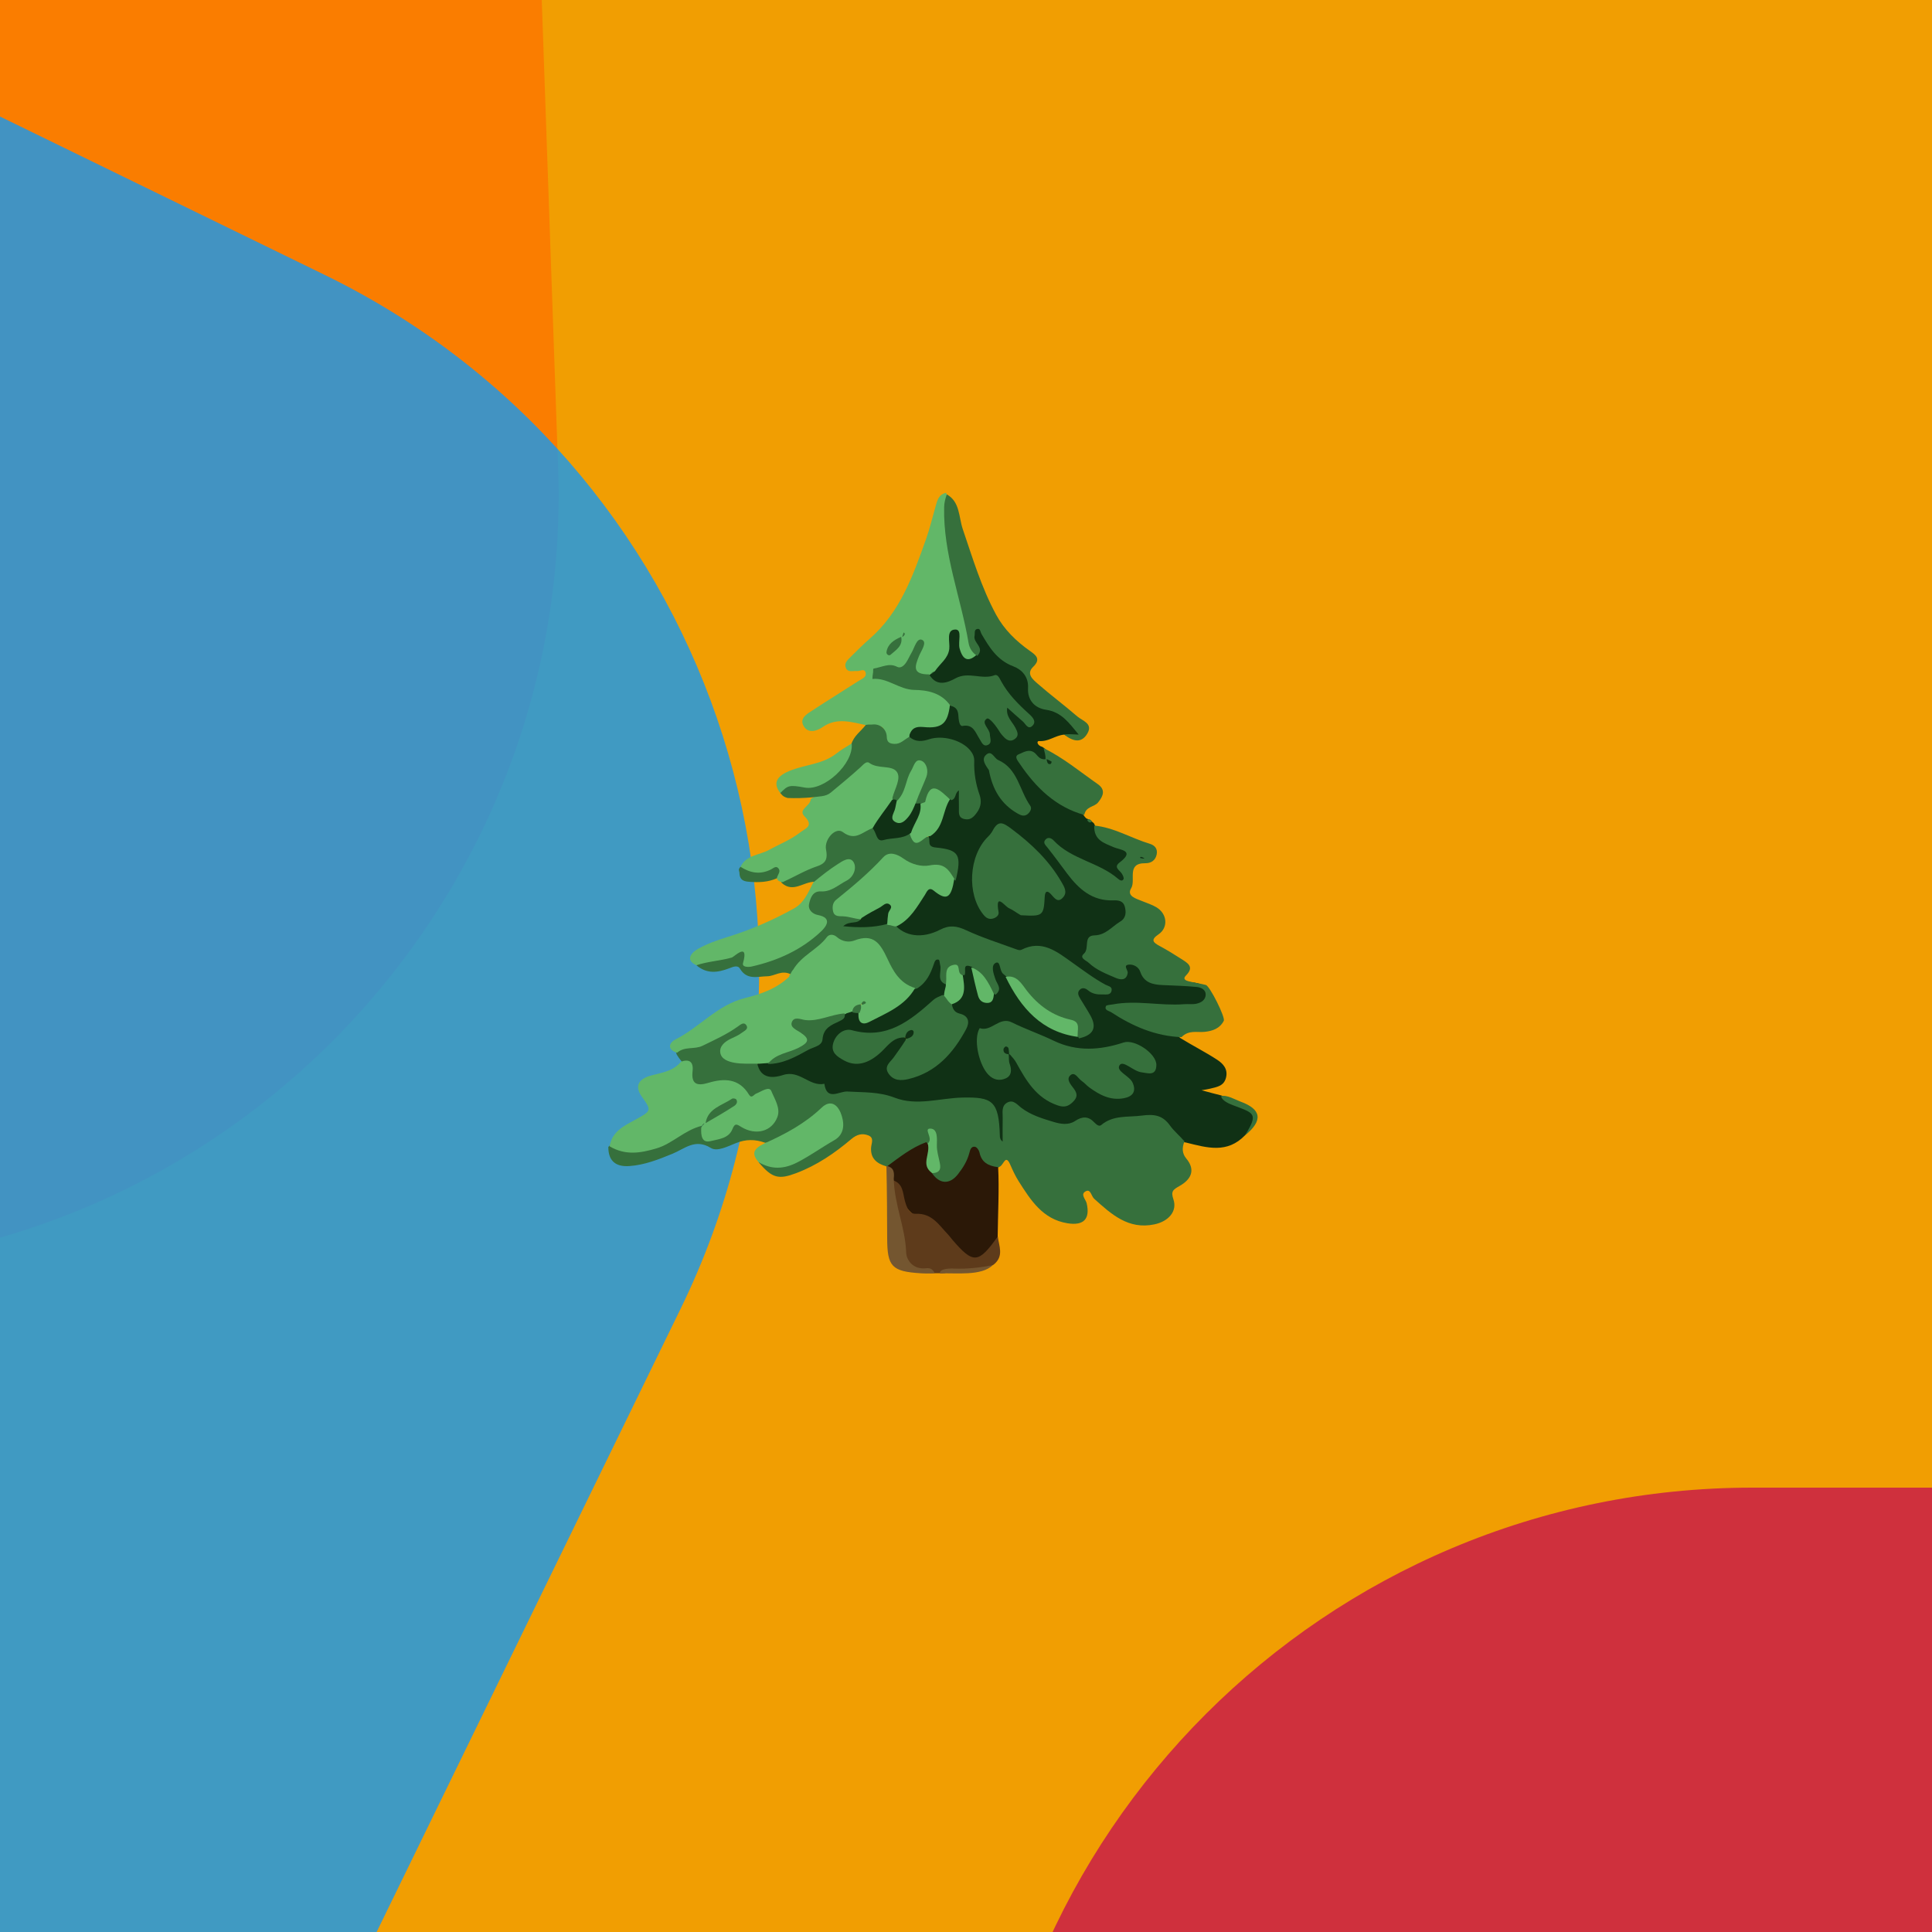 <?xml version='1.0' encoding='UTF-8'?><svg xmlns='http://www.w3.org/2000/svg' width='1000' height='1000' viewBox='0 0 1000 1000'><rect width='1000' height='1000' fill='#F19E02'/><rect x='702' y='365' width='1356' height='1356' fill='#FC7500' transform='rotate(178 500 500)' opacity='0.8' rx='400' ry='400'/><rect x='324' y='555' width='1160' height='1160' fill='#1598F2' transform='rotate(116 500 500)' opacity='0.8' rx='400' ry='400'/><rect x='507' y='770' width='1586' height='1586' fill='#C7144C' transform='rotate(360 500 500)' opacity='0.8' rx='400' ry='400'/><g transform='translate(0, 0) scale(1.0)'><!-- Generator: Adobe Adobe Illustrator 24.2.0, SVG Export Plug-In . SVG Version: 6.00 Build 0)  -->
<svg version="1.1" id="Layer_1" xmlns:xlink="http://www.w3.org/1999/xlink" x="0px" y="0px"
	 width="1000px" height="1000px" viewBox="0 0 1000 1000" style="enable-background:new 0 0 1000 1000;" xml:space="preserve">
<style type="text/css">
	.st0{fill:#36703C;}
	.st1{fill:#103115;}
	.st2{fill:#62B768;}
	.st3{fill:#2B1807;}
	.st4{fill:#5E3B1B;}
	.st5{fill:#745630;}
</style>
<g>
	<path class="st1" d="M550.77,380.24c-4.63,0.44-8.02,3.66-12.85,3.34c-1.62-0.11-1.08,2.3,1.56,3c2.27,1.33,3.3,2.86,3.08,5.52
		c-0.4,0.85-0.65,1.14-1.42,1.68c-0.79,0.27-1.06,0.3-1.32,0.34c-3.46,0.55-6.91-5.46-9.28-1.79c-2.57,3.98,2.88,6.69,5.17,9.61
		c4.8,6.13,9.85,12.05,17.94,14.29c2.8,0.78,5.01,3.05,7.26,5.75c0.48,0.76,0.75,0.99,1.37,1.63c1.12,0.41,1.82,0.62,2.79,1.51
		c0.34,0.45,1.07,0.8,1.23,1.17c2.77,6.23,7.57,9.28,13.39,11.49c3.9,1.48,9.03,3.41,3.08,8.82c-1.03,0.94-1.04,2.4-0.68,3.81
		c0.51,1.99,2.27,4.22-0.02,5.94c-2.47,1.85-4.67-0.09-6.61-1.4c-9.64-6.54-21.38-9.31-30.56-16.9c3.31,4.83,6.19,9.92,9.95,14.34
		c5.37,6.32,11.57,11.38,20.47,11.71c3.68,0.14,7.09,1.07,8.33,5.14c1.26,4.15-0.32,7.38-3.61,9.96c-2.98,2.34-5.83,4.98-9.57,5.98
		c-4.33,1.15-6.31,4.05-6.57,8.19c-0.26,4.12,3.35,5.15,6.07,6.75c1.86,1.09,3.74,2.2,5.74,3.02c2.14,0.88,4.3,1.37,5.32-1.54
		c2.36-6.71,6.81-4.15,9.07-0.97c4.84,6.79,11.24,7.73,18.55,7.25c2.72-0.18,5.4,0.31,8.09,0.55c4.26,0.39,8.71,1.7,8.46,6.79
		c-0.24,4.91-4.66,6.24-8.97,6.39c-7.57,0.25-15.19,0.68-22.7-0.23c-5.47-0.66-10.74-0.39-17.54,1.06
		c9.3,4.81,16.96,10.12,26.45,11.53c2.97,0.44,5.9,0.88,8.6,3.38c6.52,4.01,12.94,7.24,18.91,11.14c2.97,1.94,5.73,4.7,4.65,9.21
		c-1.08,4.52-4.79,4.91-8.26,5.79c-0.96,0.24-1.95,0.37-4.42,0.82c4.18,1.13,6.88,1.86,10.22,2.69c0.92,0.3,1.21,0.5,1.93,1.02
		c0.43,0.31,0.33,0.42,0.39,0.38c1.69,2.04,4.33,2.06,6.49,2.83c10.95,3.9,11.87,7.18,3.57,16.29c-9.34,9.74-19.73,6.56-30.66,3.85
		c-2.6-0.31-4.29-1.36-5.4-2.85c-9.78-13.16-22.29-9.92-34.92-5.9c-1.28,0.41-2.52,1.52-3.8,1.22c-14-3.28-29.72,2.42-42.35-8.47
		c-3.73-3.22-5.77-0.47-6.03,3.68c-0.17,2.7,0.03,5.42-0.3,8.1c-0.26,2.12-0.3,5.17-2.68,5.34c-2.63,0.19-2.62-2.9-2.96-4.95
		c-0.35-2.13-0.16-4.33-0.54-6.46c-1.36-7.59-4.29-10.27-11.93-10.36c-7.56-0.09-15.13-0.48-22.64,1.02
		c-6.83,1.36-13.66,0.14-20.01-1.94c-9.07-2.98-18.05-2.74-27.22-1.6c-2.06,0.26-4.12,1.4-5.96-0.8c-6.04-7.23-14.17-8.6-23.07-8.7
		c-4.98-0.06-11.36,1.1-12.67-7.12c0.95-1.75,2.11-2.19,3.99-2.45c12.64-1.76,24.03-4.51,30.46-16.52c2.25-4.21,7.52-4.9,11.22-8.45
		c1.22-0.69,1.98-0.95,3.37-1.15c1.41,0,2.19,0.14,3.48,0.66c2.7,2.81,5.14,3.65,8.28,1.82c7.13-4.18,14.96-7.33,20.65-14.56
		c3.83-3.47,6.32-7.17,8.26-11.31c0.99-2.12,2.07-4.9,4.94-4.22c2.36,0.55,2.22,3.31,2.47,5.4c0.32,2.6-0.17,5.34,1.56,8.31
		c0.64,2.29,0.1,3.83-1.02,5.82c-3.46,3.46-6.84,6.15-10.13,8.88c-10.17,8.45-21.07,14.92-35.27,11.86c-4.64-1-9.38,0.37-9.41,5.92
		c-0.03,5.4,4.89,6.56,9.36,6.71c4.96,0.16,8.42-3.1,11.87-6.14c3.19-2.81,5.91-6.45,11.46-5.9c0.92,0.31,1.26,0.5,1.98,1.13
		c1.37,5.23-2.79,7.57-4.65,10.99c-1.01,1.86-2.91,3.55-1.55,5.87c1.46,2.49,4.05,2.45,6.5,2.06c8.7-1.4,15.35-6.3,21.09-12.64
		c1.44-1.6,2.33-3.66,3.77-5.26c4.63-5.15,6.44-9.98-0.8-14.49c-1.16-0.72-1.25-2.32-0.77-4.26c4.65-4.12,5.38-8.96,4.93-14.84
		c0.53-3.44,0.17-6.94,5.18-6.38c3.06,4.33,2.73,9.16,4.24,13.45c0.94,2.69,1.72,6.39,6.21,2.53c2.27-3.13,0.33-5.56-0.12-8.09
		c-0.6-3.4-1.95-7.86,1.79-9.37c4.81-1.95,4.64,3.7,6.75,6.73c7.65,15.92,18.02,27.92,36.24,31.59c5.53-1.21,6.15-4.46,4.65-8.68
		c-0.45-1.27-1.1-2.46-1.71-3.67c-1.73-3.48-5.85-6.86-2.76-10.93c3.04-4,6.92,0.23,10.46,0.4c0.79,0.04,1.6,0.16,2.46-1.15
		c-11.2-5.11-18.84-16.03-31.61-18.57c-1.3-0.26-2.65-1.39-3.86-1c-12.74,4.11-22.81-4.03-33.75-7.6c-5.7-1.86-10.53-2.61-16.3-0.4
		c-7.68,2.94-15.67,4.12-22.53-3.22c4.39-7.47,11.31-12.26,15.85-19.15c1.12-1.71,3.43-2.84,5.57-0.91c5.65,5.09,7.1,0.32,9.05-4.26
		c1.87-11.92,1.71-12.3-9.65-15.87c-3.05-0.96-4.57-2.42-3.7-6.26c4.64-6.41,6.87-13.39,10.33-20.4c1.25-1.49,2.05-2.56,2.71-3.75
		c0.65-1.17,1.49-2.57,3.03-2.07c1.34,0.43,1.75,1.93,2.04,3.27c0.29,1.33,0.25,2.69,0.43,4.02c0.27,2.01-0.46,5.21,2.36,5.24
		c3.28,0.04,4.56-3.27,4.05-5.92c-1.41-7.41-1.84-14.99-3.58-22.28c-1.38-5.77-11.14-9.62-18.55-8.09
		c-3.73,0.77-9.07-0.53-12.45-1.29c-1.46-5.9,2.01-8.27,7.54-8.84c5.29-0.54,11.17-0.63,12.84-8.22c2.23-1.75,4.82-1.4,5.26,0.27
		c1.97,7.41,10.86,8.43,12.94,15.35c0.97-0.48,1.07-0.92,0.96-1.56c-0.52-3.04-3.67-6.93-0.4-8.92c3.66-2.23,5.87,2.23,8.24,4.57
		c0.95,0.94,1.63,2.15,2.64,3.05c0.6,0.54,1.35,1.17,2.12,0.86c1.46-0.59,0.77-1.76,0.42-2.73c-1.28-3.55-6.1-7.82-1.76-10.62
		c3.74-2.41,6.07,4.11,10.28,5.75c-5.12-6.1-9.74-12.21-14.88-17.38c-5.25-5.27-13.48-3.08-20.4-1.48
		c-5.06,1.17-9.88,2.75-14.91-1.12c-0.31-0.92-0.35-1.31-0.29-2.29c0.41-1.32,0.78-2.01,1.54-3.16c4.74-4.7,7.41-9.58,7.3-15.95
		c-0.05-3,1.21-6.23,4.93-6.04c3.54,0.18,3.16,3.65,3.68,6.16c0.65,3.11-0.29,7.14,4.88,7.59c2.6-3.37-0.89-5.84-0.39-8.75
		c0.32-1.89,0.3-3.94,2.32-4.79c2.29-0.97,3.57,0.75,4.43,2.44c4.04,7.98,9.97,13.86,18.17,17.66c3.58,1.66,5.83,5.02,6.06,9.03
		c0.45,7.79,4.85,11.62,12.06,12.91c4.69,0.84,7.26,4.41,10.06,7.66c1.56,1.81,3.92,3.98,2.49,6.32
		C556.56,383.37,553.63,381.35,550.77,380.24z"/>
	<path class="st0" d="M391.9,550.16c1.72,9.05,9.24,7.62,13.44,6.26c8.57-2.78,13.68,6.18,21.35,4.54
		c1.27,9.13,7.73,3.75,11.89,4.01c8.24,0.5,16.37,0.03,24.47,3.18c11.48,4.46,23.47,0.19,35.2-0.05c15.24-0.3,18.79,1.57,19.26,19.7
		c0.03,1.03,0.16,2.07,1.46,3.11c0-4.07-0.07-8.15,0.02-12.22c0.07-2.88-0.84-6.28,2.43-8.03c3.09-1.65,5.1,1.13,7.09,2.65
		c5.07,3.89,11.01,5.65,16.93,7.43c3.65,1.1,7.65,1.71,10.98-0.49c3.8-2.51,6.91-2.6,10.05,0.76c0.93,0.99,2.4,2.25,3.48,1.34
		c6.3-5.32,13.79-3.96,21.1-4.93c6.59-0.87,10.79-0.09,14.58,5.21c2.02,2.82,4.82,5.09,7.45,8.13c-1.4,3.45-1.17,6.35,0.9,8.84
		c5.29,6.34,2.04,11.15-3.39,14.23c-3.51,1.99-4.64,2.78-3.21,7.03c2.03,6.07-2.49,11.33-9.89,12.88
		c-13.46,2.83-22.25-5.26-31.14-13.25c-1.49-1.34-1.79-5.1-4.2-3.97c-3.27,1.54-0.17,4.2,0.31,6.29c1.87,8.08-1.48,11.71-9.91,10.36
		c-12.89-2.07-19.09-12.01-25.32-21.8c-1.73-2.71-3.07-5.69-4.37-8.64c-2.33-5.28-3.22-0.29-5.14,0.99c-5.5,3.39-8.6,0.3-11.09-3.38
		c-1.93-2.86-2.94-2.55-4.15,0.32c-1.37,3.24-3.08,6.33-5.55,8.85c-5.37,5.49-11.34,5.13-15.99-1.37
		c6.13-5.68,0.61-12.24,2.24-17.93c0.28-0.98-0.01-1.64-0.21-0.66c-0.09,0.44-0.71,1.28-1.64,2.18
		c-7.42,2.94-12.61,8.72-20.14,11.49c-0.88,0.31-1.23,0.42-2.14,0.56c-5.34-1.49-8.53-4.23-8.17-9.76c0.15-2.26,1.75-5.1-1.44-6.34
		c-3.17-1.24-5.92-0.52-8.8,1.91c-8.59,7.28-17.82,13.6-28.53,17.63c-8.97,3.38-12.4,2.76-19.41-5.63c0.41-0.98,0.94-1.47,1.38-1.31
		c15.39,5.64,25.44-5,36.64-12.05c2.79-1.75,3.51-4.68,3.29-7.83c-0.18-2.56-1.01-4.84-3.49-5.98c-2.43-1.12-4.12,0.51-5.71,2
		c-4.79,4.49-10.66,7.39-16.09,10.91c-3.63,2.35-7.52,4.36-12.64,4.17c-5.43-1.95-10.16-1.8-15.08,0.14
		c-4.21,1.66-9.7,4.62-13.07,2.54c-8.12-5.02-13.5,0.39-19.8,2.98c-7.21,2.97-14.49,5.84-22.33,6.39
		c-6.38,0.45-10.93-1.98-10.93-9.87c1.65-2.14,3.16-1.08,4.66-0.68c9.74,2.57,18.64,0.44,27.29-4.32c4.46-2.46,8.48-5.89,14.28-6.85
		c0.98,0.2,1.35,0.34,2.18,0.86c2.82,6.71,7.34,6.27,11.21,2.76c4.26-3.86,7.68-5.85,13.23-2.24c3.64,2.37,7.16-0.07,10.08-2.87
		c2.79-2.68,2.56-5.59,1.47-8.92c-1.09-3.32-2.51-5.56-6.33-3.46c-3.1,1.7-5.35,1.18-7.75-1.55c-4.35-4.94-10.11-5.75-16.31-4.46
		c-9.88,2.05-9.92,2.07-12.83-7.51c-0.58-1.91-1.74-3.31-3.34-5.17c-0.97-1.25-1.6-2.04-2.37-3.32c-1.96-4.71,1.44-4.97,3.88-5.32
		c9.05-1.29,17.01-5.12,24.56-10.01c1.36-0.88,2.77-1.71,4.39-2.03c1.65-0.32,3.3-0.29,4.35,1.27c1.07,1.58,0.38,3.1-0.55,4.48
		c-1.72,2.57-4.53,3.77-6.98,5.42c-1.79,1.2-3.86,2.46-3.12,5.08c0.68,2.45,2.98,2.93,5.12,3.33
		C385.12,548.75,388.49,548.04,391.9,550.16z"/>
	<path class="st0" d="M462.91,478.39c5.27,6.29,14.32,7.65,23.62,2.85c4.94-2.55,8.66-2.03,13.52,0.23
		c8.47,3.94,17.47,6.76,26.26,9.99c0.71,0.26,1.73,0.47,2.33,0.16c10.75-5.51,18.58,1.1,26.4,6.63c5.63,3.98,11.11,8.17,17.19,11.45
		c1.38,0.75,3.52,0.86,3.13,2.99c-0.47,2.57-2.83,1.97-4.63,2.03c-2.74,0.1-5.33-0.25-7.59-2.15c-1.25-1.05-2.96-1.68-4.35-0.18
		c-1.34,1.45-0.54,3.02,0.3,4.44c1.77,2.97,3.68,5.86,5.35,8.88c3.48,6.28,1.4,10.15-5.98,11.74c-2.22-4.92-5.27-7.94-10.3-9.61
		c-8.38-2.77-14.35-8.94-19.83-15.62c-2.03-2.48-4.69-4.34-7.53-6.83c-0.84-0.7-1.23-1.05-1.62-1.39c-1.91-1.62-1.25-6.8-3.76-5.64
		c-2.69,1.25-1.22,5.53-0.17,8.55c0.87,2.52,3.7,4.96,0.04,7.96c-5.73-3.43-7.86-9.43-12.21-14.41c-5.47-2.21-2.69,2.31-3.88,4.31
		c-6.66-1.22-6.66-1.22-9.17,4.92c-5.74-1.94-2.45-6.65-3.39-10.16c-0.26-0.97-0.28-2.65-0.77-2.79c-1.68-0.5-2.1,1.05-2.53,2.3
		c-1.66,4.81-3.66,9.39-8.55,12.51c-5.34,2.09-8.14-0.94-10.64-4.16c-3.45-4.44-6.78-8.99-9.35-14.04
		c-0.73-1.42-1.14-3.05-2.37-4.16c-0.99-0.89-24.43-0.75-25.39,0.23c-4.12,4.24-9.42,7.12-13.78,11.93c-1.2,1.14-2.06,1.82-3.9,2.97
		c-4.8-2.46-8.39,0.93-12.12,0.99c-5.22,0.08-10.6,2.16-14.25-3.95c-1.2-2-3.54-0.93-5.67-0.13c-5.61,2.12-11.35,3.11-16.87-1.63
		c1.17-4.11,1.16-4.31,4.32-4.53c4.33-0.3,8.59-0.77,12.81-1.85c3.93-1.01,8.32-3.82,10.37,2.95c0.63,2.09,3.32,1.38,5.09,0.79
		c10.02-3.36,19.82-7.17,27.88-14.35c3.09-2.75,4.3-4.77,0.02-8.19c-6.53-5.23-4.51-12.77,3.75-14.92
		c5.09-1.33,9.84-2.91,13.33-7.02c0.87-1.03,1.62-2.43,0.68-3.66c-1.06-1.39-2.48-0.5-3.62,0.13c-4.49,2.5-7.98,6.46-12.59,8.8
		c-0.96,0.49,0.2,0.06-0.79-0.05c-0.8-0.09-0.96-0.9,0.06-1.31c-5.94-0.08-11.16,5.98-17.18,0.58c-1.39-3.04,1.44-3.08,2.5-3.71
		c4.15-2.49,8.64-4.35,13.1-6.2c3.67-1.53,5.36-3.59,5.19-7.89c-0.28-6.94,4.64-11.97,10.83-10.17c5.51,1.6,9.87-0.21,15.25-1.31
		c5.69,6.73,12.51,3.17,19.28,3.25c3.05,2.99,6.19,2.52,9.89,2.03c1.16,2.25-1.1,5.23,3.74,5.7c12.14,1.19,13.5,3.74,10.27,17.18
		c-8.93-8.96-22.22-4.78-31.85-10.97c-2.35-1.51-5.27,0.59-7.02,2.75c-4.95,6.11-11.07,10.91-17.16,15.78
		c-2.05,1.64-4.92,3.45-4.16,6.39c0.89,3.43,4.47,1.98,6.94,2.43c1.32,0.24,2.66,0.36,4.35,1.28c-0.53,5.25-0.53,5.25-6.36,4.77
		c6.12,0.92,12.21-2.01,18.92-0.6C460.1,477.54,461.27,477.64,462.91,478.39z"/>
	<path class="st2" d="M505.39,339.02c-4.35,3.87-7.1,2.47-8.71-3.41c-0.93-3.41,1.55-9.81-2.18-9.77c-5,0.06-2.73,6.47-3.16,10.03
		c-0.62,5.06-4.72,7.47-7.43,11.55c-0.81,0.48-1.14,0.65-1.89,1.19c-0.42,0.36-0.39,0.44-0.42,0.41c-2.8,2.43-5.6,1.9-7.77-0.59
		c-3.65-4.2,0.09-8.21,0.78-12.5c-2.13,11.28-10.66,11.26-19.7,11.21c-1.17-0.09-1.56-1.04-2.18-0.74c-0.41,0.2-0.14,0.82,0.78,1.49
		c7.05,2.84,13.44,5.79,20.79,6.97c6.41,1.03,14.81,0.97,17.39,9.96c-1.13,9.35-3.83,12.47-13.65,11.49
		c-4.48-0.45-6.18,0.91-7.33,4.13c0.63,2.64-4.82,6.52-9.17,5.73c-4.2-0.76-3.14-4.07-3.85-7.4c-0.53-2.48-1.18-2.91-3.27-2.42
		c-1.84,0.43-3.67,0.45-5.76-0.94c-7.92-1.63-15.44-4.22-22.78,0.87c-3.15,2.18-7.66,3.57-9.98-0.59c-2.23-4,1.95-6.23,4.78-8.09
		c7.87-5.18,15.92-10.09,23.83-15.21c1.48-0.96,3.88-1.78,3.61-3.8c-0.41-3.04-2.99-1.09-4.6-1.26c-2.04-0.22-4.63,0.95-5.72-1.65
		c-1-2.38,0.88-4.06,2.41-5.57c3.26-3.22,6.49-6.49,9.94-9.49c15.77-13.72,22.4-32.61,29.11-51.42c1.98-5.56,3.34-11.34,4.97-17.02
		c0.87-3.05,1.5-6.25,5.47-7.1c2,4.99,2.24,9.89,2.18,14.69c-0.19,15.9,4.22,30.93,8.62,45.9
		C502.7,323.17,501.81,331.25,505.39,339.02z"/>
	<path class="st2" d="M410.49,501.98c4.46-7.54,12.68-10.47,17.5-16.94c1.27-1.7,3.58-1.46,5.11-0.09c2.76,2.48,6.36,2.92,9.13,1.85
		c9.99-3.86,13.41,1.6,17.15,9.55c2.8,5.97,6.18,12.65,14.28,15.05c-5.25,9.3-14.98,13.01-23.96,17.66
		c-2.59,1.34-5.51,0.95-5.36-3.9c-0.08-1.66-0.07-2.67,0.5-4.07c0.65-0.68,0.94-1.03,1.11-1.46c0.16-0.42,0.06-0.29-0.68,0.73
		c-1.3,1.46-2.34,2.42-4.21,3.22c-1.14,0.37-1.74,0.57-2.81,0.89c-7.62,4.38-15.48,5.74-23.64,5.44c-1.06,1.94,0.68,2.36,1.43,3.19
		c4.79,5.29,4.42,7.76-2.02,10.82c-5.1,2.42-10.32,4.58-16.3,6.31c-1.78,0.13-2.99,0.22-4.79,0.34c-4.64-0.09-8.75,0.22-12.68-0.47
		c-3.03-0.53-6.89-1.76-7.43-5.18c-0.53-3.37,2.29-5.74,5.38-7.24c1.93-0.94,4-1.74,5.66-3.05c1.25-0.98,3.99-1.97,2.27-4.2
		c-1.2-1.55-2.89-0.07-4.2,0.87c-5.69,4.1-12.03,6.93-18.31,9.99c-4.28,2.08-9.15,0.11-13.19,3.62c-5.14-1.67-4.33-5.12-0.72-6.94
		c12.47-6.3,21.61-17.85,35.98-21.41c8.07-2,16.39-4.81,22.9-11.14c-0.16-0.61-0.07-0.51-0.13-0.47
		C409.41,504.36,409.35,503.09,410.49,501.98z"/>
	<path class="st0" d="M611.55,536.82c-13.49-0.5-25.35-5.65-36.41-12.89c-1.2-0.78-3.58-0.98-2.74-3.13
		c0.26-0.67,2.33-0.68,3.58-0.92c12.28-2.33,24.57,0.84,36.86-0.11c2.15-0.17,4.39,0.19,6.46-0.26c2.44-0.52,4.76-1.98,4.77-4.76
		c0.01-2.58-2.51-3.68-4.54-3.88c-5.9-0.59-11.84-0.74-17.77-1c-5.1-0.22-9.66-1.23-11.56-6.87c-0.9-2.69-3.63-3.88-5.75-3.73
		c-3.45,0.25-0.53,2.81-0.76,4.32c-0.66,4.33-4.13,3.45-6.23,2.55c-4.88-2.1-9.99-4.04-13.96-7.81c-1.36-1.29-5.03-2.44-2.47-4.7
		c3.1-2.74-0.59-9.34,5.49-9.49c5.83-0.14,8.97-4.54,13.27-7.11c3.1-1.85,3.2-4.87,2.37-7.88c-0.81-2.9-3.36-3.23-5.9-3.13
		c-10.88,0.41-17.88-5.83-23.88-13.83c-3.38-4.51-6.69-9.07-10.2-13.48c-1.05-1.32-2.47-2.47-1.1-4.08
		c1.33-1.55,3.11-0.87,4.25,0.36c9.22,9.92,23.54,11.27,33.48,19.96c0.78,0.68,2.09,1.37,2.72,0.09c0.32-0.65-0.32-1.94-0.82-2.78
		c-1.09-1.85-4.57-3.29-1.21-5.84c8.29-6.29,0.15-6.5-3.07-7.91c-4.95-2.17-10.33-3.58-10.06-11.2c10.25,0.95,19.04,6.51,28.76,9.43
		c2.64,0.79,4.14,2.64,3.57,5.49c-0.62,3.09-2.91,4.61-5.86,4.57c-9.97-0.13-4.79,8.7-7.35,12.93c-2.49,4.11,2.6,5.41,5.77,6.71
		c2.47,1.01,5.08,1.83,7.34,3.19c5.6,3.39,6.2,10.51,1.01,14.01c-4.25,2.88-2.69,4.22,0.67,6.03c3.79,2.04,7.46,4.29,11.08,6.63
		c3.2,2.07,7.04,4.03,2.52,8.58c-1.96,1.97,0.01,2.71,1.58,3.09c2.88,0.69,5.82,1.11,8.68,1.84c2.04,0.52,10.21,16.78,9.28,18.57
		c-2.06,3.98-5.75,5.27-9.95,5.7C619.58,534.49,615.35,532.98,611.55,536.82z"/>
	<path class="st2" d="M363.44,582.67c-9.12,2.17-15.26,9.26-23.69,11.75c-8.03,2.37-15.96,3.81-24.22-1.09
		c1.24-7.7,7.52-10.6,13.35-13.79c8.33-4.56,8.48-4.71,3.35-11.89c-3.72-5.19-2.11-9.09,4.74-10.96c5.53-1.51,11.39-2.11,15.55-7.2
		c4.26-1.43,6.5,0.06,5.96,4.93c-0.73,6.54,2.03,7.9,8.19,6.05c8-2.4,15.82-2.44,20.97,6.06c1.42,2.34,2.46,0.02,3.78-0.49
		c2.59-1.01,6.7-4.04,7.81-1.33c1.68,4.12,4.87,8.86,3.16,13.43c-2.86,7.63-11.22,9.7-18.62,5.22c-2.14-1.3-3.33-2.36-4.64,1.01
		c-1.93,4.96-7.29,5.26-11.41,6.28c-4.43,1.09-4.99-2.82-4.76-7c0.6-1.14,1.14-1.65,2.04-2.57c3.59-4.21,8.36-5.8,13.37-9.63
		c-5.45,2.56-9.08,5.15-12.61,8.84C364.85,581.23,364.33,581.75,363.44,582.67z"/>
	<path class="st3" d="M482.02,606.61c3.91,6.36,9.43,6.74,13.76,1.24c2.62-3.33,4.9-6.94,5.98-11.19c0.35-1.38,0.92-3.52,2.95-3.07
		c0.96,0.21,2.05,1.81,2.28,2.94c1.03,5.02,4.44,6.97,9.65,7.6c0.61,11.42-0.14,24.61-0.26,36.8c-1.59,2.98-1.35,3.88-3.26,5.98
		c-6.66,7.32-11.27,7.48-18.01,0.13c-3.09-3.37-5.89-7-9.04-10.32c-1.3-1.36-2.28-3.47-4.14-3.84c-13.78-2.73-16.21-14.77-19.8-21
		c-1.41-2.77-1.52-5.47-3.22-8.01c6.56-4.81,12.64-9.75,20.53-12.71C483.78,595.7,480.44,601.22,482.02,606.61z"/>
	<path class="st2" d="M452.41,428.42c-5.62,1.49-9.3,7.44-16.19,2.25c-3.7-2.79-9.67,3.76-8.67,9.03c0.78,4.13,0.48,6.98-4.52,8.65
		c-6.06,2.02-11.67,5.39-17.88,8.24c-0.92-0.07-1.43-0.2-2.5-0.9c-1.79-3.88-4.06-3.65-6.99-2.92c-4.36,1.09-8.96,0.17-12.37-4.12
		c2.96-6.15,9.85-6.02,14.78-8.75c5.38-2.98,11.18-5.2,16.09-9.03c2.75-2.14,7.25-3.3,2.29-8.3c-3.66-3.69,3.13-5.22,3.2-9.03
		c9.24-5.26,17.31-11.74,25.32-18.52c6.21-5.26,13.01,0.39,19.1,2.05c5.13,1.4,1.86,6.96,1.69,10.74c-0.07,1.61-0.61,3.18-1.39,5.31
		C461.04,419.06,458.73,425.01,452.41,428.42z"/>
	<path class="st0" d="M462.14,414.12c-0.23-0.79-0.24-1.07-0.18-1.33c1.16-4.58,4.82-10.24,2.02-13.56
		c-2.78-3.29-9.63-1.1-14.05-4.36c-1.53-1.13-3.16,0.99-4.61,2.31c-4.95,4.51-10.15,8.76-15.3,13.05c-2.69,2.23-6.07,1.91-9.9,2.49
		c-4.38,0.37-8.13,0.48-12.44,0.32c-1.54-0.47-2.41-0.85-3.32-2.03c-0.23-0.43-0.45-0.39-0.47-0.5c-0.44-5.06,5.09-9.53,9.66-7.93
		c10.19,3.57,22.36-2.7,25.41-13.13c0.38-1.28,0.54-2.63,1.69-4.2c1.23-4.33,4.86-6.65,7.48-10.03c1.54-0.36,2.31-0.08,3.35-0.21
		c3.94-0.53,7.44,2.34,7.52,6.44c0.06,2.87,1.65,3.53,4.13,3.58c3.01,0.06,4.78-2.12,7.55-3.66c3.38,2.94,6.93,2.35,10.24,1.26
		c6.78-2.23,16.6,0.31,21.1,5.57c1.49,1.75,2.32,3.56,2.24,5.82c-0.2,5.97,0.78,11.73,2.76,17.39c1.09,3.12,0.79,6.21-1.37,9.15
		c-1.74,2.37-3.39,4.12-6.56,3.36c-3.36-0.81-2.68-3.56-2.75-5.87c-0.09-2.81-0.02-5.63-0.02-8.96c-2.31,1.52-1.2,4.2-3.83,5.07
		c-6.21-4.01-10.66-1.74-15.21,2.96c-1.34,0.07-2.1-0.07-3.33-0.62c-2.91-4.78,1.12-7.84,2.02-11.58c0.61-2.54,2.78-6.05-0.02-7.24
		c-2.49-1.05-2.63,3.22-3.88,5.07c-2.65,3.91-2.25,9.69-7.98,12.15C463.15,414.87,462.78,414.76,462.14,414.12z"/>
	<path class="st0" d="M505.83,339.49c-2.63-1.61-4.05-4.05-4.49-6.65c-3.96-23.49-13.2-46.02-12.65-70.34
		c0.05-2.28,0.52-4.16,1.37-6.6c6.88,3.82,6.12,11.67,8.28,18.01c5.11,14.99,9.64,30.19,17.21,44.19
		c4.18,7.73,10.36,13.74,17.53,18.81c2.91,2.06,5.94,4.14,1.71,8.22c-3.83,3.69-0.11,6.61,2.31,8.74
		c6.66,5.85,13.81,11.14,20.51,16.95c2.63,2.28,8.27,3.63,5.21,8.85c-3.1,5.29-7.53,4.04-12.08,0.51c1.97-0.27,4.31-0.14,7.59,0.04
		c-5-6.02-8.83-11.67-16.91-12.85c-5.73-0.84-9.66-4.85-9.31-11.24c0.33-5.88-3.22-9.58-7.63-11.24
		c-8.36-3.15-12.41-9.83-16.48-16.8c-0.62-1.06-0.5-3.08-2.39-2.48c-1.51,0.48-0.9,2.26-1.18,3.5
		C503.57,332.8,510,335.11,505.83,339.49z"/>
	<path class="st2" d="M420.94,456.77c4.51-3.72,8.33-6.72,12.4-9.33c2.62-1.68,6.53-4.54,8.51-1.11c1.73,3,0,7.64-3.75,9.54
		c-4.23,2.15-7.82,5.82-13.23,5.52c-4.17-0.23-5.42,3.35-6.08,6.45c-0.68,3.17,1.9,5.26,4.53,5.76c7.84,1.49,4.14,6.15,1.75,8.42
		c-10.1,9.59-22.48,15.17-35.98,18.24c-1.64,0.37-5.11,0.43-4.5-1.77c3.13-11.21-4.6-3.21-5.79-2.87
		c-5.98,1.72-12.23,1.93-18.36,3.99c-6.36-2.98-1.96-6.92,0.86-8.49c4.65-2.6,9.8-4.46,14.92-6.03
		c12.13-3.71,23.66-8.73,34.74-14.87C415.95,467.44,418.11,462.52,420.94,456.77z"/>
	<path class="st4" d="M462.19,610.91c5.33,1.73,5.09,6.62,6.15,10.52c0.93,3.44,2.25,6.98,5.66,6.83
		c8.49-0.38,12.06,5.93,16.8,10.82c0.74,0.76,1.33,1.67,2.03,2.48c10.96,12.77,13.54,12.59,23.62-1.57
		c0.57,4.86,3.36,10.15-2.12,14.56c-7.6,4.96-15.72,2.26-23.73,4.08c-1.91,0.38-2.42,0.4-5.3,0.39c-10.89,0.07-4.76-1.33-6.87-1.22
		c-5.43,0.29-9.47-2.8-10.21-7.32C466.08,637.41,461.23,624.78,462.19,610.91z"/>
	<path class="st0" d="M561.22,421.81c-14.74-4.07-25.07-14.15-33.44-26.55c-0.88-1.3-3.05-3.77-0.61-4.78
		c2.42-1,5.43-3.07,8.28-0.87c1.63,1.26,2.41,3.71,5.71,3.35c0.11-1.76-0.41-3.47-0.99-5.72c9.98,4.81,18.71,12.1,27.98,18.58
		c4.1,2.86,3.07,6.01,0.24,9.5C566.38,417.81,562.06,417.25,561.22,421.81z"/>
	<path class="st2" d="M395.41,591.94c10.99-4.88,21.25-10.41,29.8-18.56c4.98-4.74,8.44-0.97,9.86,2.46
		c2,4.86,2.52,11.04-3.22,14.31c-6.48,3.69-12.5,8.08-19.19,11.51c-6.8,3.49-13.33,3.88-20.11-0.21
		C389.15,597.31,389.59,594.86,395.41,591.94z"/>
	<path class="st5" d="M462.61,609.99c0.24,13.4,5.99,25.31,6.42,38.25c0.14,4.27,3.86,8.92,10.15,8.22c1.77-0.2,3.37-0.03,4.64,2.56
		c-3.65,0.13-4.55,0.19-7.21,0.03c-15.04-0.93-17.37-3.51-17.41-18.15c-0.04-11.85-0.09-23.95-0.37-36.57
		c-0.09-0.78-0.13-0.81,0.02-0.9C462.54,604.27,462.99,606.47,462.61,609.99z"/>
	<path class="st2" d="M440.83,384.79c1.14,10.53-14.3,24.73-24.31,22.85c-8.36-1.57-8.82-0.96-12.64,2.84
		c-3.93-5.12-2.14-8.9,5.85-11.9c7.68-2.88,16.3-3.16,23.09-8.5C435.09,388.3,437.9,386.59,440.83,384.79z"/>
	<path class="st0" d="M383.25,448.63c5.12,3.3,10.27,4.17,15.8,1.4c1.28-0.64,2.77-2.27,4.05-0.31c1.01,1.55-0.58,2.94-1.03,4.89
		c-4.52,2.02-9.21,2.17-13.92,1.83c-2.65-0.19-5.39-0.5-5.41-4.8c-0.19-0.95-0.42-1.29-0.2-2.03
		C383,449.19,383.05,448.74,383.25,448.63z"/>
	<path class="st0" d="M644.36,587.72c7.3-11.62,4.59-11.54-6.11-15.64c-1.47-0.56-5.69-2.15-6.22-4.66
		c2.73-0.99,7.58,1.86,10.01,2.75C653,574.16,653.89,579.99,644.36,587.72z"/>
	<path class="st5" d="M486.5,659.13c-0.26-2.79,6.06-2.59,7.86-2.51c6.13,0.25,12.86-0.5,19.43-1.73
		C507.86,660.62,494.8,658.75,486.5,659.13z"/>
	<path class="st0" d="M565.17,425.31c-0.86,0.71-1.76,0.5-2.47-0.91C563.67,423.74,564.46,424.01,565.17,425.31z"/>
	<path class="st0" d="M522.09,545.52c0.23,1.8-0.05,3.54,0.47,5c1.14,3.18,1.18,6.25-2.06,7.67c-2.99,1.31-6.12,0.92-8.85-1.86
		c-4.57-4.65-7.56-16.55-5.23-22.76c0.19-0.5,0.62-1.42,0.69-1.4c6.07,2.07,10.11-6.2,16.61-2.99c7.08,3.5,14.6,6.1,21.72,9.52
		c12,5.76,24.04,4.86,36.18,0.88c5.66-1.86,16.95,5.72,16.91,11.6c-0.04,6.06-4.56,4.2-7.65,3.85c-4.21-0.47-9.49-6.38-11.34-3.76
		c-2.24,3.17,5.08,5.46,6.72,9.17c1.98,4.49,0.05,7.16-4.64,8.01c-6.98,1.27-12.59-1.79-17.92-5.69c-1.29-0.95-2.32-2.26-3.66-3.14
		c-1.91-1.26-3.57-4.95-5.8-3.23c-2.77,2.13,0.11,5.1,1.52,7.03c2.03,2.75,1.98,4.58-0.44,6.95c-2.4,2.35-4.48,2.94-7.9,1.77
		c-11.02-3.75-16.27-12.78-21.39-22.08c-0.77-1.4-1.81-2.64-3.23-4.19C522.3,545.65,521.94,545.34,522.09,545.52z"/>
	<path class="st0" d="M528.36,473.72c-2.42-1.38-4.13-2.79-6.09-3.63c-2.17-0.93-7.3-8.61-5.41,2.02c0.3,1.67-1.27,2.92-2.98,3.35
		c-2.05,0.51-3.48-0.33-4.84-2c-8.75-10.68-7.62-30.62,2.34-40.37c0.95-0.93,1.83-2.02,2.45-3.2c2.99-5.72,5.6-3.95,9.91-0.73
		c10.19,7.63,19.13,16.13,25.58,27.2c1.6,2.75,3.26,5.39,0.97,8.07c-2.73,3.18-4.42,0.47-6.33-1.61c-1.65-1.8-3.04-1.99-3.21,1.37
		C540.22,474.11,539.8,474.36,528.36,473.72z"/>
	<path class="st0" d="M492.59,518.8c0.26,3.22,1.33,5.17,4.14,5.85c4.81,1.16,5.21,4.55,3.32,8.07
		c-6.65,12.38-15.53,22.42-29.93,25.82c-3.74,0.88-7.67,0.89-10.21-2.86c-2.56-3.78,0.85-5.85,2.64-8.34c2.03-2.82,4.06-5.63,6.21-9
		c0.11-0.55,0.65-1.06,0.65-1.06s-0.55-0.53-0.83-0.28c-6.05-0.39-8.82,4.04-12.29,7.32c-6.89,6.5-13.32,7.94-19.53,4.5
		c-3.44-1.91-6.75-4.01-5.54-8.67c1.26-4.87,5.73-8.01,9.66-6.93c18.18,5,30.25-4.93,42.27-15.7c1.15-1.03,2.7-1.64,4.63-2.48
		C490.31,515.35,491.52,516.64,492.59,518.8z"/>
	<path class="st0" d="M491.94,365.3c-4.7-6.91-12.29-8.1-18.62-8.2c-8.05-0.14-13.9-6.47-21.77-5.68c0.06-1.02,0.11-2.04,0.38-3.61
		c0.06-0.86-0.1-1.17,0.18-1.75c4.32-0.66,8.01-3.08,12.18-0.94c1.95,1,3.62-0.6,4.71-2.19c1.06-1.54,1.76-3.32,2.73-4.92
		c1.61-2.66,2.78-8.03,5.51-6.83c2.83,1.24-0.45,5.64-1.54,8.34c-2.12,5.25-3.75,9.62,5.23,9.54c3.91,6.79,9.87,4.1,13.6,2.06
		c6.84-3.74,13.72,0.93,20.31-1.64c1.59-0.62,2.56,1.66,3.32,3.06c3.65,6.74,9,12.05,14.59,17.09c2.08,1.88,3.72,4,1.63,6.04
		c-2.31,2.26-3.53-1.04-5-2.28c-2.64-2.23-5.18-4.58-8.02-7.11c-0.82,4.62,2.52,7.14,4.17,10.34c1.02,1.97,2.13,4.07-0.15,5.81
		c-2.53,1.92-4.54,0.51-6.27-1.48c-0.53-0.61-1.1-1.21-1.52-1.9c-1.81-3.04-5.51-7.93-6.81-7.07c-3.25,2.16,1.48,5.15,1.57,8.11
		c0.06,2.03,1.42,4.69-1.36,5.61c-2.23,0.74-2.97-1.71-3.99-3.25c-2.13-3.22-3.09-7.75-8.8-6.7c-1.38,0.25-1.88-2.31-2.03-3.97
		C495.96,369.08,496.06,366.19,491.94,365.3z"/>
	<path class="st2" d="M445.65,475.84c-3.74-0.35-5.98-1.39-9.2-1.56c-2.08-0.11-4.58,0.3-5.25-2.57c-0.51-2.2-0.22-4.54,1.58-5.98
		c8.55-6.89,16.94-13.91,24.41-22.04c3.05-3.31,7.37-1.51,10.39,0.68c4.2,3.06,9.43,4.38,13.56,3.56c7.44-1.48,9.75,1.95,12.81,6.98
		c-1.61,9.84-3.83,11.65-10.67,6.07c-2.72-2.22-3.62,0.83-4.61,2.33c-3.87,5.84-7.45,12.65-14.55,16.12
		c-1.48,0.32-2.75-0.68-4.27-0.63c-4.71-1.28,0.54-6.97-3.46-7.35c-2.76-0.27-5.22,3.21-8.45,3.64
		C447.69,475.12,446.42,476.09,445.65,475.84z"/>
	<path class="st0" d="M511.86,398.65c-1.89-2.78-3.89-5.51-1.68-7.76c3.01-3.08,4.32,1.54,6.45,2.48
		c10.25,4.49,11.03,15.81,16.63,23.69c0.98,1.38,0,3.18-1.32,4.28c-1.75,1.44-3.51,0.72-5.22-0.25
		C518.2,416.24,513.73,408.7,511.86,398.65z"/>
	<path class="st2" d="M520.51,505.63c5.78-1.22,8.32,3.72,11.02,7.19c5.99,7.68,13.34,12.93,22.69,14.99
		c5.6,1.23,3.09,5.22,3.68,8.88C539.41,534.2,528.5,522.04,520.51,505.63z"/>
	<path class="st2" d="M476.36,416.17c1.13-0.71,2.44-0.81,2.52-1.17c2.58-11.82,7.7-5.86,12.81-1.26
		c-3.95,6.1-2.98,14.54-10.19,19.03c-3.48-0.46-7.54,8.63-10.49-0.8C469.36,425.46,474.02,421.52,476.36,416.17z"/>
	<path class="st0" d="M397.44,550.73c3.94-5.4,10.54-5.66,15.9-8.4c5.35-2.74,6.05-4.57,0.86-7.98c-1.91-1.26-5.23-2.54-4.4-5.12
		c1.09-3.4,4.76-1.52,7-1.26c6.99,0.81,13.02-2.84,20.31-3.43c0.72,2.38-0.96,3.24-2.7,4.06c-4.11,1.95-8.21,3.46-8.67,9.33
		c-0.27,3.51-4.61,3.94-7.38,5.47C411.85,546.99,405.4,550.66,397.44,550.73z"/>
	<path class="st2" d="M492.6,519.81c-1.92-1.18-2.46-2.88-4-4.46c0.11-1.68,0.45-2.98,0.9-4.78c0.16-1.57,0.26-2.64,0.28-3.71
		c0.05-2.91-0.55-6.2,3.24-7.31c5.09-1.5,1.6,4.47,5.28,5.12C499.11,510.23,500.76,517.29,492.6,519.81z"/>
	<path class="st2" d="M502.74,500.75c6.07,2.06,8.78,7.62,11.74,13.75c-0.31,2.62-0.73,4.75-3.71,4.62
		c-2.57-0.11-3.95-1.59-4.55-3.78C504.97,510.73,503.92,506.06,502.74,500.75z"/>
	<path class="st0" d="M441.15,523.98c0.07-2.29,1.29-3.83,4.29-4.16c0.5,1.57,0.18,2.88-0.57,4.45
		C443.56,524.42,442.67,524.32,441.15,523.98z"/>
	<path class="st0" d="M481.95,348.87c-0.03-0.31,0.3-0.75,1.05-1.15C483.13,348.16,482.76,348.5,481.95,348.87z"/>
	<path class="st2" d="M482.53,607.21c-6.29-4.36-0.7-9.92-2.35-15.38c3.26-2.53-2.55-7.8,1.43-7.67c3.85,0.13,3.37,5.28,3.31,8.65
		c-0.05,3,0.84,5.76,1.42,8.62C486.85,603.94,487.4,607.07,482.53,607.21z"/>
	<path class="st1" d="M476.34,415.78c1.04,5.64-3.07,9.74-4.81,15.29c-4.42,3.47-9.59,2.37-14.23,3.74c-3.9,1.15-3.48-3.93-5.66-6.1
		c2.87-5.13,6.58-9.47,10.02-14.59c0.62-0.43,1.01-0.34,2-0.17c3.04,2.28-0.11,7.04,2.73,7.77c3.44,0.88,3.61-4.71,7.25-5.82
		C474.77,415.92,475.34,415.89,476.34,415.78z"/>
	<path class="st1" d="M445.95,475.14c3.26-2.16,6.33-3.76,9.39-5.4c1.6-0.86,3.16-2.95,5.01-1.67c2.23,1.54-0.42,3.19-0.62,4.84
		c-0.2,1.58-0.42,3.17-0.5,5.34c-7.08,1.89-14.27,2.02-22.78,1.15C439.91,476.16,443.91,478.88,445.95,475.14z"/>
	<path class="st0" d="M466.46,329.62c0.98,4.7-2.7,6.81-5.57,9.33c-0.76,0.66-2.23-0.22-2.04-1.48
		C459.48,333.43,462.47,331.34,466.46,329.62z"/>
	<path class="st0" d="M467,329.55c0.21-0.75,0.46-1.47,0.7-2.18c1.04,0.57,0.62,1.23-0.24,2.08
		C467.09,329.62,467.03,329.58,467,329.55z"/>
	<path class="st0" d="M445.82,519.57c0.45-0.92,1.22-1.85,2.11-1.01c0.74,0.7-0.28,1.04-1.27,1.42
		C446.25,520.08,445.97,519.74,445.82,519.57z"/>
	<path class="st1" d="M592.35,444.39c-0.98,0.05-1.68-0.16-2.37-0.38c0.19-0.18,0.43-0.54,0.58-0.51
		C591.26,443.66,591.95,443.91,592.35,444.39z"/>
	<path class="st0" d="M365.23,581.31c1.1-7.56,8.36-9.04,13.69-12.62c0.46-0.31,1.82-0.08,2.14,0.35c0.99,1.36-0.04,2.75-0.99,3.37
		C375.38,575.45,370.54,578.27,365.23,581.31z"/>
	<path class="st0" d="M364.65,581.4c-0.31,0.43-0.6,0.87-1.27,1.46c-0.38,0.15-0.34,0.18-0.32,0.2c0.28-0.46,0.54-0.95,1.23-1.52
		C364.71,581.45,364.67,581.42,364.65,581.4z"/>
	<path class="st2" d="M474.08,415.36c-1.18,2.86-2.21,5.35-3.84,7.35c-1.63,2.01-3.82,4.36-6.76,2.79
		c-2.99-1.59-1.09-4.07-0.38-6.26c0.41-1.26,0.57-2.59,1-4.55c4.86-4.48,4.48-10.81,7.42-15.6c1.55-2.52,2.11-6.59,5.41-5.31
		c2.59,1.01,3.83,5.09,2.51,8.47C477.79,406.49,475.81,410.6,474.08,415.36z"/>
	<path class="st1" d="M541.78,392.93c0.86,0.4,1.73,0.78,2.53,1.28c0.07,0.05-0.2,1.1-0.48,1.19c-1.24,0.43-1.74-0.42-2.06-1.94
		C541.74,392.97,541.77,392.94,541.78,392.93z"/>
	<path class="st1" d="M522.25,545.69c-1.7-0.11-3.03-0.7-2.84-2.66c0.05-0.52,0.88-1.42,1.26-1.38c1.71,0.19,1.4,1.73,1.62,3.45
		C522.3,545.65,522.27,545.68,522.25,545.69z"/>
	<path class="st1" d="M468.45,537.37c0.26-1.97,0.89-3.66,2.96-4.18c0.96-0.24,1.55,0.41,1.5,1.23c-0.12,1.79-1.44,2.62-3.52,3.25
		C468.88,537.79,468.6,537.51,468.45,537.37z"/>
</g>
</svg></g></svg>